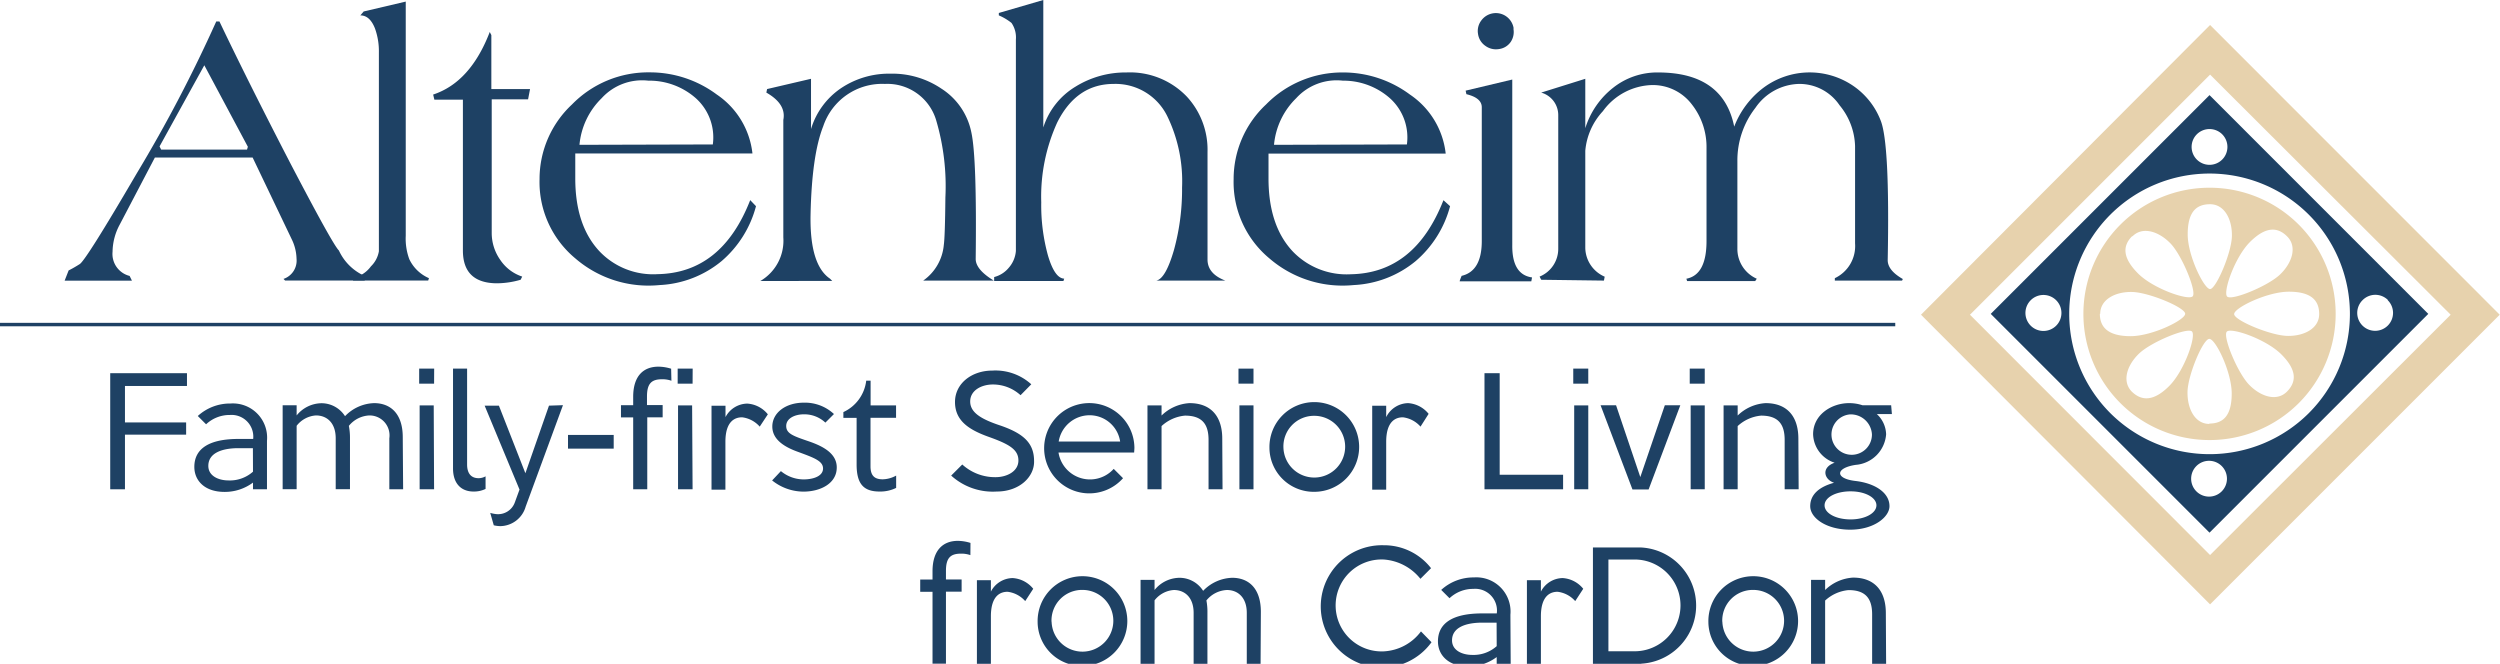<svg id="Layer_1" data-name="Layer 1" xmlns="http://www.w3.org/2000/svg" viewBox="0 0 268.09 71.18"><defs><style>.cls-1{fill:#1e4164;}.cls-2{fill:#e7d2ad;}</style></defs><title>Artboard 1</title><path class="cls-1" d="M39.27,29.66l-.17.42H30.57l-.17-.17a2.07,2.07,0,0,0,1.4-2.16,5,5,0,0,0-.51-2.08l-4.2-8.78H16.61L12.83,24.1A6.3,6.3,0,0,0,12.07,27a2.43,2.43,0,0,0,1.83,2.59l.25.51H6.93L7.36,29q.51-.25,1.19-.68t6.11-9.72a153.58,153.58,0,0,0,8.53-16.3h.34Q26.58,8.7,31.08,17.4q4.63,8.87,5.26,9.46A5.5,5.5,0,0,0,39.27,29.66ZM26.58,15.74,21.91,7l-4.8,8.7.17.34h9.21Z"/><path class="cls-1" d="M46,29.83l-.08.25H37.87l-.09-.25a3.25,3.25,0,0,0,2-1.27,2.94,2.94,0,0,0,.85-1.61V5.64a7.21,7.21,0,0,0-.42-2.59q-.55-1.4-1.57-1.4L39,1.23,43.51.17V25.29a6.36,6.36,0,0,0,.38,2.5A4.15,4.15,0,0,0,46,29.83Z"/><path class="cls-1" d="M56.84,9.55l-.21,1.1-3.9,0V25a5,5,0,0,0,.93,2.89A4.53,4.53,0,0,0,56,29.66l-.17.34a9.29,9.29,0,0,1-2.5.38q-3.69,0-3.69-3.52V10.69l-3.06,0-.13-.55q4-1.32,6.07-6.71l.17.34V9.55Z"/><path class="cls-1" d="M81.07,22.11A11.66,11.66,0,0,1,77.38,28a11.29,11.29,0,0,1-6.66,2.57,12,12,0,0,1-9-2.84,10.64,10.64,0,0,1-3.86-8.53,10.93,10.93,0,0,1,3.48-8,11.42,11.42,0,0,1,8.32-3.44,12,12,0,0,1,7.21,2.38,8.79,8.79,0,0,1,3.82,6.32h-19v2.67q0,5,2.55,7.77a7.94,7.94,0,0,0,6.28,2.5q6.88-.13,9.93-7.94Zm-4.63-6.62a5.65,5.65,0,0,0-1.87-5,7.54,7.54,0,0,0-5.05-1.84,5.87,5.87,0,0,0-5,1.88,8,8,0,0,0-2.38,5Z"/><path class="cls-1" d="M106.57,30.09H99a5.23,5.23,0,0,0,2.21-3.82q.13-.89.17-5.09a25,25,0,0,0-1-8.32A5.46,5.46,0,0,0,94.9,9a6.66,6.66,0,0,0-6.62,4.54q-1.23,3.1-1.36,9.55-.09,5.31,2.08,6.79l.25.25H81.54A5,5,0,0,0,84,25.46V12.86q.34-1.7-1.82-2.93l.08-.38,4.71-1.1v5.39a8.1,8.1,0,0,1,3.2-4.37,9.24,9.24,0,0,1,5.33-1.57,9.4,9.4,0,0,1,5.46,1.61,7.25,7.25,0,0,1,3.2,4.67q.6,2.72.47,13.58Q104.62,28.9,106.57,30.09Z"/><path class="cls-1" d="M131.4,30.09H124q1-.21,1.89-3.28a24.44,24.44,0,0,0,.87-6.69,16,16,0,0,0-1.57-7.63A6.18,6.18,0,0,0,119.43,9q-4,0-6.07,4.16a19.16,19.16,0,0,0-1.7,8.53,20.19,20.19,0,0,0,.72,5.71q.72,2.44,1.74,2.48l-.08.25h-7.43l0-.42a3,3,0,0,0,1.57-1,3.09,3.09,0,0,0,.76-1.8V4.24a2.75,2.75,0,0,0-.47-1.78,5.7,5.7,0,0,0-1.36-.81l0-.13,0-.13L111.88,0V13.67a7.89,7.89,0,0,1,3.44-4.37,10.17,10.17,0,0,1,5.47-1.53,8.44,8.44,0,0,1,6.49,2.6,8.39,8.39,0,0,1,2.21,5.92V27.83Q129.49,29.36,131.4,30.09Z"/><path class="cls-1" d="M155.5,22.11A11.66,11.66,0,0,1,151.81,28a11.29,11.29,0,0,1-6.66,2.57,12,12,0,0,1-9-2.84,10.64,10.64,0,0,1-3.86-8.53,10.93,10.93,0,0,1,3.48-8A11.42,11.42,0,0,1,144,7.77a12,12,0,0,1,7.21,2.38,8.79,8.79,0,0,1,3.82,6.32h-19v2.67q0,5,2.55,7.77a8,8,0,0,0,6.28,2.5q6.87-.13,9.93-7.94Zm-4.63-6.62a5.64,5.64,0,0,0-1.87-5,7.53,7.53,0,0,0-5-1.84,5.87,5.87,0,0,0-5,1.88,8,8,0,0,0-2.38,5Z"/><path class="cls-1" d="M164.29,29.75l-.08.42h-7.68q0-.09.21-.59,2.16-.51,2.16-3.73V11.5q0-1-1.65-1.4l-.08-.38,5-1.19V26.27Q162.13,29.45,164.29,29.75Zm-2-26.69A1.91,1.91,0,0,1,162,4.5a1.8,1.8,0,0,1-1.25.76,1.92,1.92,0,0,1-1.46-.34,1.85,1.85,0,0,1-.79-1.27,1.85,1.85,0,0,1,.34-1.44,1.93,1.93,0,0,1,3.48.85Z"/><path class="cls-1" d="M204.05,29.92l-.08.17h-7.21l0-.13,0-.13a3.81,3.81,0,0,0,2.17-3.73V15.66a7.16,7.16,0,0,0-1.66-4.37A5.19,5.19,0,0,0,192.89,9a5.83,5.83,0,0,0-4.65,2.57,9.16,9.16,0,0,0-1.93,5.71v9.38a3.49,3.49,0,0,0,2.08,3.23l-.17.25h-7.3l-.08-.25q2.17-.42,2.16-4.07V15.91a7.39,7.39,0,0,0-1.57-4.71,5.26,5.26,0,0,0-4.24-2.08,6.73,6.73,0,0,0-5.3,2.8A7.14,7.14,0,0,0,170,16.17V26.61a3.43,3.43,0,0,0,2.08,3.06l-.08.42L165.27,30l-.17-.34a3.21,3.21,0,0,0,2-3V12.35a2.5,2.5,0,0,0-1.83-2.42L170,8.45v5.3a8.85,8.85,0,0,1,3-4.35,7.6,7.6,0,0,1,4.8-1.63q7,0,8.17,5.81a9.43,9.43,0,0,1,3.15-4.18,8.29,8.29,0,0,1,9.42-.32,8,8,0,0,1,3.13,3.83q1,2.47.76,15Q202.44,29,204.05,29.92Z"/><path class="cls-2" d="M237,2.68,206,33.75,237,64.81l31.06-31.06Zm0,56.84L211.25,33.75,237,8,262.8,33.75Z"/><path class="cls-2" d="M246.51,24.09a13.53,13.53,0,1,0,0,19.14A13.55,13.55,0,0,0,246.51,24.09Zm2.19,9.59c0,1.54-1.62,2.38-3.42,2.34s-5.7-1.67-5.7-2.34,3.55-2.4,5.86-2.4S248.7,32.14,248.7,33.68Zm-3.43-8.32c1.09,1.09.54,2.82-.76,4.07s-5.21,2.85-5.68,2.37.81-4.21,2.44-5.84S244.19,24.27,245.27,25.36ZM237,21.9c1.54,0,2.38,1.62,2.34,3.43S237.63,31,237,31s-2.4-3.55-2.4-5.86S235.43,21.9,237,21.9Zm-8.32,3.44c1.09-1.09,2.82-.53,4.07.76s2.85,5.21,2.38,5.68-4.21-.81-5.84-2.44S227.55,26.42,228.64,25.33Zm-3.46,8.31c0-1.54,1.62-2.38,3.42-2.34s5.7,1.67,5.69,2.34-3.55,2.4-5.85,2.4S225.18,35.18,225.18,33.65ZM228.61,42c-1.08-1.09-.54-2.82.77-4.08s5.21-2.85,5.68-2.37-.81,4.21-2.44,5.84S229.7,43.05,228.61,42Zm8.31,3.46c-1.54,0-2.37-1.62-2.34-3.43s1.67-5.69,2.34-5.69,2.4,3.55,2.4,5.86S238.46,45.42,236.92,45.42ZM245.24,42c-1.09,1.09-2.82.54-4.07-.76s-2.85-5.21-2.37-5.68,4.21.81,5.84,2.44S246.33,40.9,245.24,42Z"/><path class="cls-1" d="M236.94,10.2,213.48,33.66l23.46,23.46L260.4,33.66Zm19.12,22a1.92,1.92,0,1,1-2.72,0A1.92,1.92,0,0,1,256.06,32.16ZM238.3,14.4a1.92,1.92,0,1,1-2.72,0A1.93,1.93,0,0,1,238.3,14.4ZM217.77,34.93a1.93,1.93,0,1,1,2.72,0A1.93,1.93,0,0,1,217.77,34.93Zm17.76,17.76a1.92,1.92,0,1,1,2.72,0A1.92,1.92,0,0,1,235.53,52.69ZM226.3,44.3a15.05,15.05,0,1,1,21.29,0A15.07,15.07,0,0,1,226.3,44.3Z"/><rect class="cls-1" y="34.62" width="203.24" height="0.37"/><polygon class="cls-1" points="20.05 41.39 13.4 41.39 13.4 45.3 19.96 45.3 19.96 46.61 13.4 46.61 13.4 52.47 11.82 52.47 11.82 40.02 20.05 40.02 20.05 41.39"/><path class="cls-1" d="M28.63,52.47h-1.5v-.72a5.05,5.05,0,0,1-3.05,1c-2.14,0-3.24-1.22-3.24-2.68,0-1.95,1.57-3,4.74-3h1.57a2.33,2.33,0,0,0-2.49-2.57,3.68,3.68,0,0,0-2.56,1l-.89-.89a5.13,5.13,0,0,1,3.51-1.34,3.67,3.67,0,0,1,3.91,4Zm-1.51-4.41-1.54,0c-1.76,0-3.24.51-3.24,1.9,0,1.08,1.09,1.56,2.17,1.56a3.72,3.72,0,0,0,2.62-.94Z"/><path class="cls-1" d="M43.23,52.47H41.75V47a2.14,2.14,0,0,0-2.14-2.45,3,3,0,0,0-2.2,1.12A6.51,6.51,0,0,1,37.53,47v5.46H36V47c0-1.64-.93-2.45-2.12-2.45a2.86,2.86,0,0,0-2.07,1.11v6.8h-1.5v-9l1.5,0v1.09a3.48,3.48,0,0,1,2.7-1.31A3,3,0,0,1,37,44.63a4.5,4.5,0,0,1,3.12-1.4c1.64,0,3.07,1,3.07,3.66Z"/><path class="cls-1" d="M46.55,41.14H44.95V39.53h1.61Zm0,11.33H45v-9h1.51Z"/><path class="cls-1" d="M52.07,52.43a2.83,2.83,0,0,1-1.29.28c-1.33,0-2.2-.86-2.2-2.48V39.53h1.51V49.81c0,1,.47,1.47,1.23,1.47a1.56,1.56,0,0,0,.75-.2Z"/><path class="cls-1" d="M60.37,43.45l-4,10.88a2.87,2.87,0,0,1-2.73,2.09,3.27,3.27,0,0,1-.69-.09L52.57,55a3.62,3.62,0,0,0,.64.13,1.91,1.91,0,0,0,2-1.26l.5-1.37-3.74-9h1.53l2.84,7.25,2.53-7.25Z"/><rect class="cls-1" x="60.91" y="46.64" width="4.9" height="1.47"/><path class="cls-1" d="M72,40.83a2.88,2.88,0,0,0-1-.16c-1.12,0-1.62.44-1.62,1.85l0,.92h1.68v1.31H69.41v7.72H67.9V44.76H66.59V43.45H67.9v-.89c0-2.29,1.14-3.24,2.71-3.24a4.64,4.64,0,0,1,1.36.22Z"/><path class="cls-1" d="M74.27,41.14H72.67V39.53h1.61Zm0,11.33H72.71v-9h1.51Z"/><path class="cls-1" d="M81.47,45.75a3,3,0,0,0-1.89-1c-.67,0-1.79.31-1.79,2.63v5.13H76.3v-9h1.5v1.22a2.68,2.68,0,0,1,2.34-1.45,3.08,3.08,0,0,1,2.2,1.15Z"/><path class="cls-1" d="M86.15,52.72a5.41,5.41,0,0,1-3.35-1.2l.94-1a3.85,3.85,0,0,0,2.43.89c1.09,0,2.09-.37,2.09-1.17s-.94-1.14-2.62-1.76c-1.42-.5-2.82-1.29-2.82-2.74s1.4-2.56,3.38-2.56a4.56,4.56,0,0,1,3.23,1.22l-.92.92a3.29,3.29,0,0,0-2.31-.89c-.94,0-1.89.42-1.89,1.25s.76,1.08,2.52,1.68c1.42.5,2.9,1.26,2.9,2.76C89.74,51.83,88,52.72,86.15,52.72Z"/><path class="cls-1" d="M96.1,52.32a3.83,3.83,0,0,1-1.78.39c-1.68,0-2.46-.78-2.46-2.9v-5H90.44v-.62a4.25,4.25,0,0,0,2.45-3.37h.47v2.65l2.73,0V44.8H93.35V50c0,1,.42,1.4,1.31,1.4A3.11,3.11,0,0,0,96.1,51Z"/><path class="cls-1" d="M106.89,52.71A6.64,6.64,0,0,1,102,51l1.19-1.19a5.22,5.22,0,0,0,3.57,1.36c1.2,0,2.45-.61,2.45-1.79s-1-1.76-3.26-2.56c-2.06-.75-3.54-1.71-3.54-3.71s1.81-3.37,4-3.37a5.71,5.71,0,0,1,4.18,1.47l-1.15,1.17a4.41,4.41,0,0,0-2.95-1.15c-1.26,0-2.45.64-2.45,1.82s1.14,1.89,3.26,2.59c2.52.87,3.59,1.92,3.59,3.8C110.94,51.12,109.33,52.71,106.89,52.71Z"/><path class="cls-1" d="M121.62,48.53h-8.11a3.42,3.42,0,0,0,5.92,1.75l1,1A4.84,4.84,0,1,1,121.65,48C121.65,48.14,121.63,48.36,121.62,48.53Zm-1.5-1.18a3.31,3.31,0,0,0-3.26-2.82,3.36,3.36,0,0,0-3.33,2.82Z"/><path class="cls-1" d="M131.1,52.47h-1.5v-5.3c0-1.76-.76-2.6-2.53-2.6a4.27,4.27,0,0,0-2.51,1.12v6.78h-1.51v-9h1.51v1.09a4.68,4.68,0,0,1,3-1.33c2.2,0,3.51,1.31,3.51,3.82Z"/><path class="cls-1" d="M134.42,41.14h-1.61V39.53h1.61Zm0,11.33h-1.51v-9h1.51Z"/><path class="cls-1" d="M136.13,48a4.81,4.81,0,1,1,4.82,4.74A4.75,4.75,0,0,1,136.13,48Zm1.5,0a3.31,3.31,0,1,0,3.3-3.41A3.28,3.28,0,0,0,137.63,48Z"/><path class="cls-1" d="M152.33,45.75a3,3,0,0,0-1.89-1c-.67,0-1.79.31-1.79,2.63v5.13h-1.5v-9h1.5v1.22A2.68,2.68,0,0,1,151,43.23a3.08,3.08,0,0,1,2.2,1.15Z"/><polygon class="cls-1" points="167.62 52.47 159.19 52.47 159.19 40.02 160.82 40.02 160.82 50.91 167.62 50.91 167.62 52.47"/><path class="cls-1" d="M170.32,41.14h-1.61V39.53h1.61Zm0,11.33h-1.51v-9h1.51Z"/><polygon class="cls-1" points="180.19 43.46 176.79 52.49 175.06 52.49 171.64 43.46 173.3 43.46 175.9 51.16 178.53 43.46 180.19 43.46"/><path class="cls-1" d="M182.81,41.14H181.2V39.53h1.61Zm0,11.33h-1.51v-9h1.51Z"/><path class="cls-1" d="M192.88,52.47h-1.5v-5.3c0-1.76-.76-2.6-2.53-2.6a4.27,4.27,0,0,0-2.51,1.12v6.78h-1.51v-9h1.51v1.09a4.68,4.68,0,0,1,3-1.33c2.2,0,3.51,1.31,3.51,3.82Z"/><path class="cls-1" d="M202.88,44.4h-1.62a3.06,3.06,0,0,1,1,2.17A3.55,3.55,0,0,1,199,49.85c-2.2.33-2.26,1.48,0,1.73,2.07.25,3.62,1.25,3.62,2.7,0,1.15-1.65,2.52-4.21,2.52s-4.29-1.25-4.29-2.52,1-2.09,2.56-2.51c-1.11-.37-1.39-1.65.06-2.15a3.31,3.31,0,0,1-2.31-3.05c0-2.12,2-3.34,3.85-3.34a4.55,4.55,0,0,1,1.45.23l3.07,0Zm-4.43,8.29c-1.56,0-2.79.64-2.79,1.5s1.23,1.51,2.79,1.51,2.77-.67,2.77-1.51S200,52.69,198.46,52.69Zm-.09-8.25a2.17,2.17,0,1,0,2.38,2.15A2.27,2.27,0,0,0,198.36,44.44Z"/><path class="cls-1" d="M104.06,59.53a2.92,2.92,0,0,0-1-.16c-1.12,0-1.62.44-1.62,1.85v.92h1.68v1.31h-1.68v7.72H100V63.46H98.68V62.15H100v-.89C100,59,101.13,58,102.71,58a4.65,4.65,0,0,1,1.36.22Z"/><path class="cls-1" d="M109.94,64.46a3,3,0,0,0-1.89-1c-.67,0-1.79.31-1.79,2.63v5.13h-1.5v-9h1.5v1.22a2.67,2.67,0,0,1,2.34-1.45,3.08,3.08,0,0,1,2.2,1.15Z"/><path class="cls-1" d="M111.27,66.67a4.81,4.81,0,1,1,4.82,4.74A4.75,4.75,0,0,1,111.27,66.67Zm1.5,0a3.31,3.31,0,1,0,3.3-3.41A3.28,3.28,0,0,0,112.76,66.67Z"/><path class="cls-1" d="M135.18,71.18H133.7V65.72c0-1.62-.93-2.45-2.13-2.45a3,3,0,0,0-2.2,1.12,6.47,6.47,0,0,1,.11,1.33v5.46H128V65.72c0-1.64-.94-2.45-2.12-2.45a2.86,2.86,0,0,0-2.07,1.11v6.8h-1.5v-9l1.5,0v1.09a3.48,3.48,0,0,1,2.7-1.31,3,3,0,0,1,2.51,1.4,4.49,4.49,0,0,1,3.12-1.4c1.64,0,3.07,1,3.07,3.66Z"/><path class="cls-1" d="M153.51,68.87a6.56,6.56,0,1,1-5.13-10.4,6.38,6.38,0,0,1,5.08,2.46l-1.14,1.14A5.52,5.52,0,0,0,148.38,60a4.93,4.93,0,1,0,0,9.85,5.31,5.31,0,0,0,4-2.14ZM152,67.31l1.81,1.81Z"/><path class="cls-1" d="M162,71.18h-1.5v-.72a5.05,5.05,0,0,1-3.06,1c-2.14,0-3.24-1.22-3.24-2.68,0-1.95,1.57-3,4.74-3h1.57A2.33,2.33,0,0,0,158,63.15a3.69,3.69,0,0,0-2.56,1l-.89-.89a5.13,5.13,0,0,1,3.51-1.34,3.67,3.67,0,0,1,3.91,4Zm-1.51-4.41-1.54,0c-1.76,0-3.24.51-3.24,1.9,0,1.08,1.09,1.56,2.17,1.56a3.72,3.72,0,0,0,2.62-.94Z"/><path class="cls-1" d="M168.92,64.46a3,3,0,0,0-1.89-1c-.67,0-1.79.31-1.79,2.63v5.13h-1.5v-9h1.5v1.22a2.67,2.67,0,0,1,2.34-1.45,3.08,3.08,0,0,1,2.2,1.15Z"/><path class="cls-1" d="M176,71.18h-5.18V58.71H176a6.24,6.24,0,0,1,0,12.46ZM175.29,60h-2.81v9.84h2.81a4.92,4.92,0,1,0,0-9.84Z"/><path class="cls-1" d="M183.2,66.67A4.81,4.81,0,1,1,188,71.41,4.75,4.75,0,0,1,183.2,66.67Zm1.5,0a3.31,3.31,0,1,0,3.3-3.41A3.28,3.28,0,0,0,184.69,66.67Z"/><path class="cls-1" d="M202.26,71.18h-1.5v-5.3c0-1.76-.76-2.6-2.53-2.6a4.27,4.27,0,0,0-2.51,1.12v6.78h-1.51v-9h1.51v1.09a4.68,4.68,0,0,1,3-1.33c2.2,0,3.51,1.31,3.51,3.82Z"/></svg>